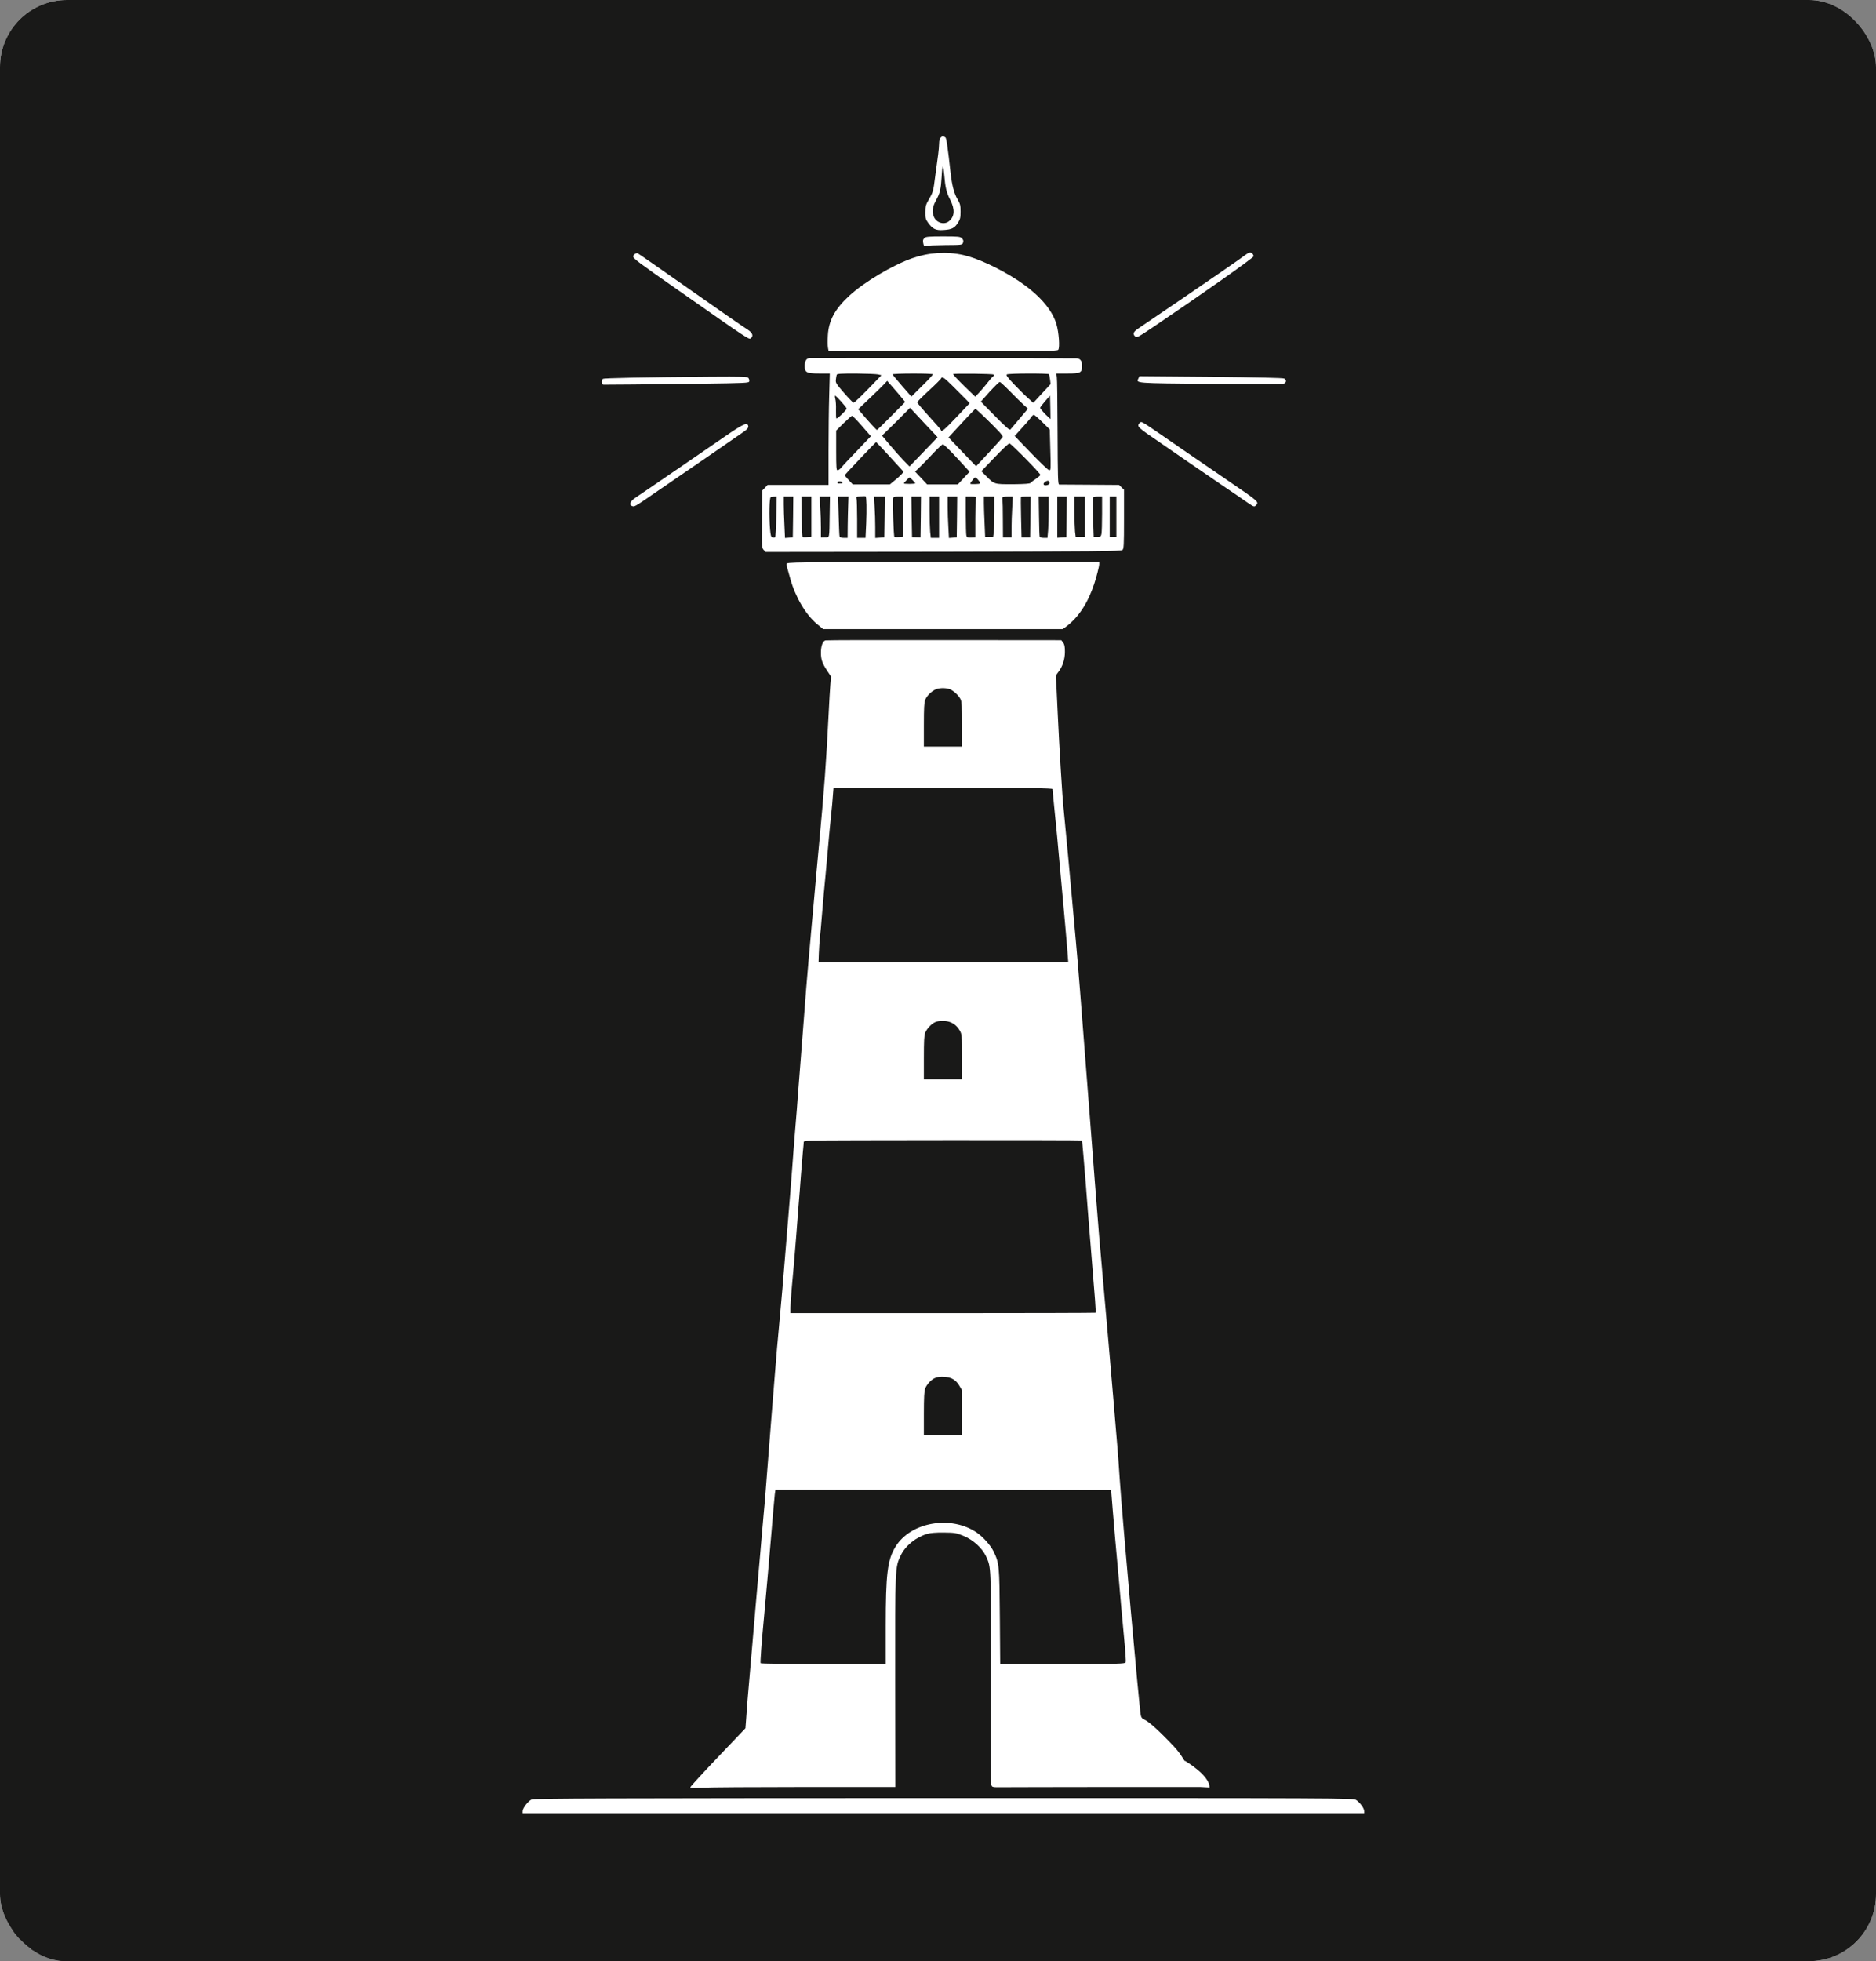 <svg width="980" height="1024" viewBox="0 0 980 1024" fill="none" xmlns="http://www.w3.org/2000/svg">
<rect x="0" y="0" width="980" height="1024" fill="#808080" stroke="none"/>
<g clip-path="url(#clip0_117_22)">
<rect width="980" height="1024" rx="35" fill="white"/>
<path d="M-15.007 -29.653C-15.455 -28.442 -15.007 1042.98 -14.609 1043.45C-14.36 1043.66 214.161 1043.87 493.216 1043.87H1000.64L1000.79 506.769L1000.89 -30.285H493.067C87.255 -30.285 -14.858 -30.127 -15.007 -29.653ZM493.863 71.736C494.411 72.052 495.108 77.052 496.602 90.529C497.299 96.74 498.444 101.11 500.236 104.11C501.58 106.427 501.779 107.216 501.779 110.48C501.779 113.691 501.58 114.534 500.385 116.376C498.643 119.113 497.199 119.85 492.818 120.114C488.785 120.377 487.192 119.587 484.802 116.271C483.557 114.534 483.358 113.849 483.408 110.796C483.408 107.585 483.607 106.9 485.499 103.637C487.441 100.215 487.59 99.583 488.536 92.108C489.134 87.739 489.781 82.632 490.079 80.685C490.328 78.737 490.577 76.157 490.577 74.894C490.577 71.841 492.021 70.472 493.863 71.736ZM502.526 124.483C503.273 125.272 503.373 125.799 503.074 126.694C502.676 127.905 502.526 127.905 493.764 127.957C488.835 128.01 484.354 128.168 483.806 128.378C482.96 128.642 482.661 128.484 482.412 127.536C481.964 125.694 482.064 125.167 482.91 124.272C483.557 123.588 485.151 123.43 492.619 123.43C500.833 123.43 501.63 123.535 502.526 124.483ZM356.153 148.224C377.661 163.333 385.726 168.913 390.606 172.124C393.095 173.756 393.692 175.335 392.298 176.546C391.303 177.441 392.398 178.178 353.415 150.909C333.55 137.064 330.762 134.959 330.762 133.906C330.762 133.011 332.355 131.905 333.152 132.274C333.6 132.484 343.955 139.644 356.153 148.224ZM503.273 133.169C510.442 134.748 521.843 140.012 531.253 146.119C542.356 153.331 549.525 161.385 551.865 169.228C553.159 173.598 553.707 181.494 552.811 182.652C552.263 183.336 545.442 183.442 492.519 183.442H432.875L432.526 181.547C432.327 180.441 432.327 177.546 432.476 174.966C432.924 167.333 436.21 161.28 443.579 154.489C451.296 147.329 466.281 138.433 476.637 134.801C485.2 131.8 494.56 131.221 503.273 133.169ZM654.276 132.484C654.625 132.853 654.874 133.432 654.874 133.8C654.874 134.59 628.785 152.962 603.593 169.965C594.283 176.23 593.885 176.44 592.939 175.598C591.545 174.335 592.043 173.177 594.881 171.334C597.818 169.334 604.738 164.649 617.285 156.121C630.428 147.224 649.098 134.327 650.642 133.063C652.334 131.747 653.38 131.537 654.276 132.484ZM562.37 187.127C564.262 187.127 565.257 188.443 565.257 190.917C565.257 194.655 564.511 195.023 557.69 195.023H551.765L552.064 196.76C552.263 197.76 552.412 210.763 552.462 225.713C552.562 249.507 552.661 252.929 553.309 252.982C553.707 252.982 560.926 253.034 569.34 253.087L584.575 253.192L585.869 254.456L587.164 255.719V271.143C587.164 284.778 587.064 286.567 586.317 287.199C585.67 287.831 570.485 287.936 492.768 288.094L399.965 288.199L398.97 287.146C397.974 286.094 397.924 285.62 398.074 271.091L398.223 256.088L399.617 254.666L400.961 253.192H416.893H432.825V235.557C432.825 225.871 432.974 212.763 433.173 206.446L433.472 195.023H428.045C421.374 195.023 420.378 194.497 420.378 191.128C420.378 188.706 421.125 187.285 422.569 187.021C423.266 186.916 545.044 186.969 562.37 187.127ZM390.954 197.339C391.303 197.76 391.502 198.55 391.402 199.076C391.253 199.971 389.809 200.024 367.106 200.34C338.678 200.708 316.423 200.919 315.228 200.866C314.183 200.814 313.984 198.497 314.979 197.813C315.577 197.392 335.691 196.971 371.139 196.708C387.668 196.602 390.456 196.655 390.954 197.339ZM670.855 197.655C672.05 198.339 672.1 199.55 670.855 200.235C670.258 200.603 657.114 200.656 632.519 200.445C592.59 200.077 593.387 200.129 594.681 197.602L595.229 196.444L632.569 196.76C656.865 197.023 670.208 197.287 670.855 197.655ZM599.212 221.976C601.801 223.713 604.788 225.713 620.62 236.663C625.101 239.769 634.561 246.244 641.68 251.087C657.463 261.826 657.761 262.089 656.168 263.773C655.172 264.774 655.172 264.774 651.438 262.247C649.646 260.983 643.672 256.877 638.195 253.192C632.718 249.455 624.952 244.138 620.969 241.401C616.986 238.611 610.414 234.083 606.381 231.346C594.233 223.081 593.835 222.713 595.13 221.081C595.976 220.028 596.175 220.028 599.212 221.976ZM390.904 222.66C390.954 223.397 390.307 224.187 388.664 225.345C384.183 228.503 356.751 247.349 342.412 257.141C331.558 264.616 331.459 264.668 330.264 264.247C328.322 263.615 329.119 261.72 332.156 259.72C333.699 258.667 336.886 256.509 339.226 254.93C341.566 253.298 349.283 248.033 356.402 243.19C363.522 238.295 373.628 231.399 378.806 227.819C388.514 221.133 390.606 220.239 390.904 222.66ZM574.219 294.569C574.219 295.674 572.775 301.36 571.63 304.781C568.344 314.731 563.465 322.259 557.092 327.049L555.151 328.47H492.619H430.037L426.801 325.838C420.975 320.995 415.549 311.836 412.91 302.413C412.313 300.254 411.616 297.78 411.367 296.938C411.118 296.096 410.919 294.99 410.919 294.464C410.919 293.516 413.458 293.463 492.569 293.463H574.219V294.569ZM555.35 335.524C556.097 336.472 556.296 337.577 556.296 340.367C556.296 344.368 555.001 348.264 552.661 351.159C551.666 352.422 551.367 353.212 551.566 354.318C551.715 355.16 552.164 363.53 552.562 372.953C553.309 389.482 555.001 417.33 555.549 421.647C555.898 424.753 559.532 463.339 561.972 490.871C563.266 505.137 564.162 516.349 568.991 579.046C571.531 612 572.825 628.845 574.169 645.375C574.767 652.324 577.754 686.33 578.949 699.596C579.347 704.229 580.492 717.231 581.438 728.549C582.384 739.815 583.38 751.817 583.679 755.133C583.977 758.45 584.525 766.135 584.923 772.242C586.367 793.615 594.98 890.107 595.926 895.529C596.125 896.74 596.623 897.372 597.768 897.846C600.258 898.951 605.883 904.057 613.302 911.954C617.135 916.06 618.495 919.27 618.794 919.27C618.346 920.112 619.043 919.27 618.794 919.27C618.794 919.27 631.875 926.745 631.875 933.325L626.993 933.063H578.351C551.566 933.116 527.121 933.116 523.984 933.168C518.408 933.221 518.259 933.221 517.86 931.958C517.562 931.221 517.462 908.111 517.562 875.947C517.711 816.724 517.811 818.62 515.072 812.566C513.081 808.302 508.351 803.985 503.323 801.932C499.589 800.405 498.792 800.247 493.067 800.195C489.034 800.142 485.997 800.405 484.354 800.879C478.28 802.722 472.953 807.091 470.513 812.197C467.576 818.356 467.576 818.04 467.626 878.158L467.725 933.063H420.229C394.091 933.063 369.994 933.221 366.708 933.432C362.476 933.642 360.634 933.59 360.634 933.168C360.634 932.853 367.106 925.799 375.022 917.481L389.411 902.373L389.759 897.846C390.108 892.266 390.755 884.422 391.751 873.314C392.149 868.682 392.697 862.154 392.995 858.838C393.244 855.522 393.941 847.678 394.489 841.466C395.037 835.254 395.734 827.516 395.983 824.357C396.281 821.146 396.729 816.093 396.978 813.039C397.277 809.986 397.725 804.775 397.974 801.458C398.273 798.142 398.721 793.036 398.97 790.14C399.268 787.245 399.717 782.033 399.965 778.559C400.214 775.085 400.663 769.347 400.961 765.767C401.608 757.397 402.355 747.921 402.953 740.394C403.202 737.077 403.65 731.497 403.948 728.023C404.247 724.548 404.695 718.968 404.944 715.652C405.542 708.019 406.288 699.543 406.936 692.753C408.479 676.012 409.027 669.643 410.172 655.377C410.869 646.691 411.665 636.847 411.964 633.53C412.512 627.213 413.01 620.528 413.906 609.052C414.155 605.314 414.852 596.628 415.399 589.838C415.997 583.047 416.644 574.519 416.893 570.887C417.142 567.254 417.49 562.99 417.64 561.411C417.789 559.832 418.586 549.724 419.382 539.038C420.926 518.455 421.623 510.243 422.37 501.662C422.618 498.767 423.067 493.766 423.365 490.608C423.614 487.396 424.311 479.974 424.859 474.025C425.407 468.077 426.203 459.338 426.601 454.548C427.049 449.757 427.597 443.493 427.896 440.598C430.584 411.961 431.63 397.747 432.875 372.69C433.173 366.583 433.572 359.74 433.771 357.423L434.119 353.265L432.177 350.317C429.539 346.316 428.842 344.368 428.842 340.736C428.842 337.367 429.788 334.735 431.182 334.366C431.68 334.208 459.61 334.156 493.216 334.208L554.404 334.261L555.35 335.524ZM708.444 939.854C710.436 941.17 712.626 944.171 712.626 945.592V946.75H492.818H273.009V945.645C273.009 944.118 275.847 940.433 277.689 939.591C278.984 939.012 315.826 938.906 493.067 938.854C702.719 938.854 706.951 938.854 708.444 939.854ZM17.205 1007.66C18.4 1009.18 21.088 1016.66 20.939 1017.92C20.79 1018.76 20.342 1019.19 19.396 1019.29C18.251 1019.45 17.952 1019.13 16.906 1016.66C16.259 1015.13 15.612 1013.45 15.463 1012.92C15.263 1012.45 14.865 1012.03 14.566 1012.03C14.218 1012.03 14.069 1012.18 14.268 1012.34C14.417 1012.55 14.218 1013.39 13.819 1014.24C13.371 1015.13 13.272 1015.66 13.571 1015.5C13.869 1015.29 14.118 1015.4 14.118 1015.66C14.118 1015.97 14.268 1016.18 14.517 1016.18C15.562 1015.97 16.11 1016.34 16.11 1017.24C16.11 1018.82 14.865 1019.45 12.326 1019.29C8.94 1019.08 8.642 1018.24 10.384 1013.66C12.525 1008.03 13.371 1006.76 15.014 1006.76C15.811 1006.76 16.807 1007.18 17.205 1007.66ZM47.973 1012.24V1017.71L46.43 1018.08C44.538 1018.55 42.298 1017.61 41.65 1016.08C41.352 1015.34 41.352 1014.24 41.6 1013.13C41.949 1011.76 42.497 1011.24 44.04 1010.55C45.683 1009.87 45.982 1009.5 45.982 1008.24C45.982 1007.13 46.231 1006.76 46.977 1006.76C47.923 1006.76 47.973 1007.13 47.973 1012.24ZM59.424 1008.45C59.424 1010.03 59.574 1010.18 61.017 1010.29C64.353 1010.55 65.349 1014.66 62.611 1017.13C61.366 1018.34 59.773 1018.66 58.229 1018.03C57.582 1017.76 57.433 1016.71 57.433 1012.24C57.433 1007.13 57.483 1006.76 58.428 1006.76C59.225 1006.76 59.424 1007.13 59.424 1008.45ZM102.639 1007.97C102.739 1008.5 102.49 1008.87 102.042 1008.87C100.946 1008.87 101.046 1010.24 102.141 1010.71C102.938 1011.03 102.938 1011.08 102.141 1011.71C101.594 1012.13 101.245 1013.29 101.145 1015.24C100.996 1017.66 100.847 1018.08 100 1018.08C99.154 1018.08 99.005 1017.66 98.855 1015.03C98.756 1013.39 98.507 1012.03 98.258 1012.03C97.959 1012.03 97.76 1011.66 97.76 1011.24C97.76 1010.82 97.959 1010.45 98.258 1010.45C98.507 1010.45 98.855 1009.87 99.054 1009.13C99.602 1006.87 102.291 1005.97 102.639 1007.97ZM105.477 1011.34C105.477 1013.71 105.626 1015.82 105.875 1016.03C106.572 1016.82 106.224 1018.34 105.328 1018.34C103.635 1018.34 103.237 1017.24 103.237 1012.29C103.237 1007.29 103.436 1006.6 104.73 1006.87C105.328 1007.03 105.477 1007.87 105.477 1011.34ZM84.815 1008.34C84.815 1009.03 84.467 1009.39 83.82 1009.39C83.172 1009.39 82.824 1009.03 82.824 1008.34C82.824 1007.66 83.172 1007.29 83.82 1007.29C84.467 1007.29 84.815 1007.66 84.815 1008.34ZM39.41 1012.5C41.302 1017.97 41.302 1018.34 40.007 1018.34C39.36 1018.34 38.912 1017.87 38.713 1017.03C38.464 1015.92 38.115 1015.71 36.721 1015.71C35.327 1015.71 34.929 1015.97 34.531 1017.03C33.983 1018.61 32.539 1018.82 32.539 1017.29C32.539 1016.76 33.037 1014.92 33.585 1013.24C34.182 1011.55 34.879 1009.66 35.078 1008.97C35.377 1008.24 35.925 1007.81 36.672 1007.81C37.667 1007.81 38.016 1008.45 39.41 1012.5ZM81.978 1008.87C82.227 1009.82 81.978 1009.92 80.036 1009.92C78.194 1009.92 77.845 1010.08 77.845 1010.92C77.845 1011.76 78.244 1011.97 79.687 1012.13C81.032 1012.24 81.629 1012.55 81.729 1013.18C81.878 1013.97 81.529 1014.13 79.887 1014.13H77.845V1016.24C77.845 1017.97 77.696 1018.34 76.85 1018.34C75.904 1018.34 75.854 1017.97 75.854 1013.08V1007.81H78.791C81.281 1007.81 81.729 1007.97 81.978 1008.87ZM55.591 1011.6C56.835 1013.13 56.686 1015.5 55.192 1017.03C52.404 1020.03 48.371 1017.24 49.218 1012.97C49.815 1010.13 53.649 1009.29 55.591 1011.6ZM71.224 1012.03C72.07 1013.87 71.522 1014.66 69.282 1014.66C66.842 1014.66 66.892 1015.87 69.332 1016.13C71.473 1016.34 71.273 1018.03 69.083 1018.24C65.797 1018.61 63.706 1014.61 65.647 1011.66C66.992 1009.6 70.128 1009.82 71.224 1012.03ZM90.79 1010.97C90.79 1011.66 90.292 1012.24 89.545 1012.55C88.45 1012.97 88.3 1013.34 88.3 1015.71C88.3 1017.97 88.151 1018.34 87.305 1018.34C86.409 1018.34 86.309 1017.97 86.309 1014.39V1010.5L88.052 1010.55C88.998 1010.6 89.944 1010.45 90.143 1010.29C90.641 1009.71 90.79 1009.87 90.79 1010.97ZM96.466 1011.03C97.212 1011.66 97.76 1012.61 97.76 1013.39C97.76 1014.55 97.561 1014.66 95.47 1014.66C92.682 1014.66 92.632 1015.87 95.42 1016.13C96.565 1016.24 97.262 1016.55 97.262 1017.03C97.262 1018.61 93.03 1018.61 91.786 1017.03C91.437 1016.61 91.188 1015.4 91.138 1014.34C91.089 1012.87 91.387 1012.13 92.483 1011.18C94.126 1009.66 94.773 1009.6 96.466 1011.03ZM84.815 1014.39C84.815 1017.97 84.716 1018.34 83.82 1018.34C82.924 1018.34 82.824 1017.97 82.824 1014.39C82.824 1010.82 82.924 1010.45 83.82 1010.45C84.716 1010.45 84.815 1010.82 84.815 1014.39ZM109.36 1012.66C109.858 1014.13 110.207 1014.66 110.406 1014.13C110.555 1013.71 110.904 1012.71 111.153 1011.87C111.501 1010.92 112.049 1010.45 112.746 1010.45C113.293 1010.45 113.692 1010.66 113.592 1010.87C113.542 1011.08 112.696 1013.45 111.75 1016.08C110.356 1019.97 109.808 1020.92 108.862 1021.13C107.518 1021.4 107.518 1021.34 108.315 1019.13C108.763 1017.66 108.663 1016.92 107.568 1013.92L106.323 1010.45H107.468C108.365 1010.45 108.763 1010.92 109.36 1012.66Z" fill="#191918"/>
<path d="M491.872 92.529C491.474 99.004 491.026 100.847 488.885 104.742C487.093 108.059 486.744 110.533 487.79 113.059C489.034 116.323 493.216 117.587 495.755 115.481C498.743 113.007 498.942 109.322 496.353 104.268C494.461 100.689 493.764 97.688 493.266 91.371C493.067 89.002 492.768 86.949 492.569 86.844C492.37 86.686 492.021 89.265 491.872 92.529Z" fill="#191918"/>
<path d="M437.107 195.655C436.957 196.023 436.758 197.181 436.659 198.181C436.459 199.866 436.758 200.392 440.89 205.13C443.38 207.973 445.62 210.289 445.869 210.289C446.367 210.289 450.3 206.499 456.972 199.55L460.457 195.918L458.714 195.497C457.768 195.286 452.54 195.076 447.114 195.023C439.496 195.023 437.256 195.128 437.107 195.655Z" fill="#191918"/>
<path d="M466.282 195.497C466.331 195.76 468.622 198.497 471.26 201.55L476.09 207.078L481.765 201.445C484.952 198.339 487.391 195.654 487.292 195.444C486.943 194.865 466.083 194.917 466.282 195.497Z" fill="#191918"/>
<path d="M497.896 195.339C497.747 195.497 500.286 198.234 503.522 201.393L509.446 207.13L511.786 204.656C513.081 203.235 514.923 201.077 515.919 199.761C516.914 198.445 518.109 197.076 518.657 196.655C519.304 196.128 519.404 195.812 518.956 195.549C518.308 195.128 498.294 194.918 497.896 195.339Z" fill="#191918"/>
<path d="M525.976 195.497C525.428 195.865 526.275 197.023 529.71 200.656C532.15 203.182 535.386 206.446 536.979 207.815L539.767 210.342L544.298 205.446L548.828 200.55L548.529 198.182C548.33 196.865 548.131 195.655 547.982 195.391C547.683 194.865 526.822 194.918 525.976 195.497Z" fill="#191918"/>
<path d="M491.574 197.602C491.574 197.866 488.786 200.656 485.35 203.814C481.965 206.92 479.127 209.763 479.127 210.079C479.127 210.342 481.915 213.658 485.35 217.448C488.786 221.186 491.574 224.397 491.574 224.608C491.574 225.924 493.565 224.239 499.689 217.764L506.559 210.5L502.427 206.341C495.108 198.918 493.167 197.129 492.37 197.129C491.922 197.129 491.574 197.339 491.574 197.602Z" fill="#191918"/>
<path d="M461.95 200.498C461.154 201.393 457.718 204.709 454.383 207.867L448.309 213.658L450.101 215.764C453.586 219.922 457.818 224.502 458.117 224.502C458.316 224.45 461.701 221.186 465.634 217.185L472.853 209.868L471.41 208.131C470.663 207.13 468.522 204.656 466.73 202.603L463.444 198.866L461.95 200.498Z" fill="#191918"/>
<path d="M517.014 204.499L512.384 209.71L518.259 215.711C525.776 223.344 527.37 224.766 527.867 224.187C528.116 223.923 530.207 221.397 532.647 218.554L536.978 213.395L534.838 211.447C533.643 210.394 530.456 207.236 527.768 204.499C525.079 201.761 522.59 199.445 522.291 199.445C521.943 199.392 519.603 201.709 517.014 204.499Z" fill="#191918"/>
<path d="M436.36 208.289C436.609 209.236 436.808 211.868 436.708 214.079C436.658 216.29 436.758 218.291 436.907 218.501C437.306 218.87 442.284 214.079 442.284 213.342C442.284 212.711 436.808 206.604 436.26 206.604C436.061 206.604 436.111 207.394 436.36 208.289Z" fill="#191918"/>
<path d="M545.89 209.552C544.496 211.131 543.351 212.658 543.351 212.921C543.351 213.342 545.89 216.29 547.683 217.817L548.778 218.817L548.678 212.711C548.628 209.342 548.529 206.604 548.529 206.604C548.479 206.604 547.284 207.92 545.89 209.552Z" fill="#191918"/>
<path d="M471.907 216.448C469.965 218.449 466.68 221.712 464.588 223.713L460.755 227.45L464.887 232.399C467.177 235.136 470.414 238.768 472.106 240.506L475.093 243.559L482.462 235.926L489.781 228.293L482.561 220.607L475.392 212.921L471.907 216.448Z" fill="#191918"/>
<path d="M502.377 220.923L495.506 228.398L502.676 235.926L509.895 243.453L516.765 236.084C520.599 231.978 523.785 228.398 523.835 228.135C523.935 227.871 523.038 226.608 521.844 225.345C518.508 221.712 509.895 213.448 509.546 213.448C509.397 213.448 506.161 216.817 502.377 220.923Z" fill="#191918"/>
<path d="M538.721 217.764C538.273 218.449 536.182 220.923 533.991 223.292L530.058 227.661L538.671 236.61C543.401 241.506 547.633 245.559 548.131 245.559C548.927 245.559 548.977 244.77 548.678 234.926L548.38 224.239L544.546 220.449C542.405 218.343 540.414 216.606 540.065 216.606C539.767 216.606 539.119 217.133 538.721 217.764Z" fill="#191918"/>
<path d="M440.691 220.975L436.808 224.818V235.189C436.808 244.085 436.907 245.559 437.554 245.559C437.953 245.559 438.799 244.928 439.446 244.191C440.044 243.401 443.778 239.4 447.761 235.294L454.93 227.766L450.3 222.449C447.761 219.501 445.421 217.133 445.072 217.133C444.773 217.185 442.782 218.922 440.691 220.975Z" fill="#191918"/>
<path d="M449.404 239.347C444.923 244.032 441.289 247.981 441.289 248.139C441.289 248.296 442.235 249.455 443.38 250.665L445.471 252.929H455.179H464.838L467.377 250.823C468.821 249.718 470.414 248.244 471.011 247.559L472.057 246.349L464.937 238.558C461.054 234.294 457.768 230.819 457.668 230.819C457.569 230.819 453.835 234.662 449.404 239.347Z" fill="#191918"/>
<path d="M519.653 238.716L512.633 246.033L514.674 248.086C519.503 252.982 519.105 252.824 529.062 252.824C535.286 252.771 538.024 252.561 538.373 252.139C538.671 251.771 539.866 250.823 541.111 250.034C542.306 249.191 543.401 248.297 543.501 247.981C543.7 247.349 528.316 231.714 527.32 231.504C526.971 231.398 523.536 234.662 519.653 238.716Z" fill="#191918"/>
<path d="M487.59 236.557C485.25 239.084 482.164 242.243 480.72 243.664L478.031 246.243L481.168 249.56L484.304 252.929H492.32H500.336L503.422 249.613L506.509 246.296L499.888 239.084C496.253 235.136 492.967 231.925 492.569 231.977C492.171 231.977 489.93 234.083 487.59 236.557Z" fill="#191918"/>
<path d="M473.55 250.718C472.754 251.508 472.156 252.245 472.156 252.403C472.156 252.561 473.5 252.666 475.143 252.666C476.786 252.666 478.131 252.508 478.131 252.35C478.131 252.034 475.442 249.244 475.094 249.297C474.994 249.297 474.297 249.929 473.55 250.718Z" fill="#191918"/>
<path d="M508.451 250.139C506.26 252.929 506.21 252.824 509.446 252.771C512.533 252.666 512.633 252.508 510.84 250.402C509.596 248.981 509.347 248.981 508.451 250.139Z" fill="#191918"/>
<path d="M545.891 251.666C544.447 252.719 545.194 253.719 547.086 253.245C547.932 253.034 548.33 252.613 548.231 252.034C548.031 250.824 547.235 250.666 545.891 251.666Z" fill="#191918"/>
<path d="M437.405 251.929C437.505 252.245 437.754 252.455 437.953 252.455C438.152 252.403 438.749 252.403 439.347 252.403C439.894 252.403 440.193 252.139 440.044 251.876C439.646 251.139 437.156 251.192 437.405 251.929Z" fill="#191918"/>
<path d="M449.554 259.141C447.363 259.299 447.164 259.404 447.463 260.457C447.612 261.089 447.761 265.932 447.761 271.196V280.829H449.952H452.142L452.491 273.302C452.79 266.09 452.69 259.457 452.192 259.141C452.093 259.036 450.898 259.036 449.554 259.141Z" fill="#191918"/>
<path d="M402.604 259.615C401.907 259.878 401.708 269.195 402.256 276.249C402.554 279.618 402.754 280.355 403.55 280.619C404.098 280.777 404.745 280.724 404.944 280.461C405.143 280.25 405.442 275.354 405.542 269.617L405.741 259.246L404.446 259.299C403.749 259.299 402.903 259.457 402.604 259.615Z" fill="#191918"/>
<path d="M409.425 263.3C409.425 265.563 409.575 270.459 409.774 274.144L410.073 280.882L412.114 280.724L414.155 280.566L414.304 269.88L414.404 259.246H411.915H409.425V263.3Z" fill="#191918"/>
<path d="M418.785 269.617C418.885 275.355 419.084 280.198 419.283 280.356C419.482 280.513 420.577 280.566 421.772 280.408L423.863 280.198V269.722V259.246H421.274H418.636L418.785 269.617Z" fill="#191918"/>
<path d="M428.493 264.879C428.692 267.932 428.842 272.775 428.842 275.565V280.619L430.982 280.566C433.472 280.513 433.223 281.566 433.422 268.301L433.571 259.246H430.883H428.194L428.493 264.879Z" fill="#191918"/>
<path d="M438.102 269.353C438.252 274.933 438.451 279.829 438.6 280.145C438.7 280.566 439.596 280.829 440.791 280.829H442.782L442.832 274.618C442.882 271.249 442.982 266.405 443.081 263.826L443.23 259.246H440.492H437.804L438.102 269.353Z" fill="#191918"/>
<path d="M456.872 264.353C457.071 267.195 457.22 272.091 457.22 275.197V280.882L459.61 280.724L461.95 280.566L462.1 269.88L462.199 259.246H459.411H456.573L456.872 264.353Z" fill="#191918"/>
<path d="M466.53 260.141C466.182 261.773 466.829 280.04 467.227 280.303C467.426 280.461 468.522 280.513 469.667 280.408L471.658 280.198V269.722V259.246H469.219C467.277 259.246 466.729 259.457 466.53 260.141Z" fill="#191918"/>
<path d="M476.239 269.827L476.438 280.461L478.628 280.513L480.869 280.566L481.018 269.88L481.118 259.246H478.628H476.089L476.239 269.827Z" fill="#191918"/>
<path d="M485.599 266.827C485.599 270.933 485.748 275.828 485.897 277.618L486.246 280.829H488.387H490.577V270.038V259.246H488.088H485.599V266.827Z" fill="#191918"/>
<path d="M495.058 264.405C495.058 267.3 495.207 272.144 495.407 275.249L495.705 280.882L497.747 280.724L499.788 280.566L499.937 269.88L500.037 259.246H497.547H495.058V264.405Z" fill="#191918"/>
<path d="M504.518 268.827C504.518 274.144 504.667 278.987 504.816 279.619C505.065 280.566 505.414 280.724 507.306 280.671L509.496 280.566V270.722C509.496 265.353 509.646 260.562 509.795 260.088C510.044 259.404 509.646 259.246 507.306 259.246H504.518V268.827Z" fill="#191918"/>
<path d="M513.978 262.563C513.978 264.405 514.127 269.143 514.326 273.091L514.625 280.303H516.716H518.807L519.155 277.881C519.305 276.513 519.454 271.775 519.454 267.353V259.246H516.716H513.978V262.563Z" fill="#191918"/>
<path d="M523.735 259.667C523.586 259.93 523.586 260.562 523.686 261.141C523.785 261.668 523.885 266.3 523.885 271.354L523.935 280.566H526.175H528.415V275.828C528.415 273.196 528.565 268.406 528.764 265.142L529.063 259.246H526.523C525.129 259.246 523.885 259.457 523.735 259.667Z" fill="#191918"/>
<path d="M533.344 259.457C533.245 259.562 533.245 264.405 533.394 270.143L533.643 280.566H535.883H538.124L538.273 269.88L538.423 259.246H535.983C534.639 259.246 533.444 259.351 533.344 259.457Z" fill="#191918"/>
<path d="M542.754 269.353C542.804 274.933 543.003 279.829 543.102 280.145C543.252 280.566 544.148 280.829 545.243 280.829H547.185L547.533 276.776C547.683 274.565 547.832 269.722 547.832 265.984V259.246H545.243H542.604L542.754 269.353Z" fill="#191918"/>
<path d="M552.313 270.038V280.777L554.703 280.619L557.043 280.513L557.192 269.88L557.292 259.246H554.802H552.313V270.038Z" fill="#191918"/>
<path d="M561.275 266.985C561.275 271.301 561.424 276.039 561.574 277.513L561.922 280.303H564.312H566.751V269.775V259.246H564.013H561.275V266.985Z" fill="#191918"/>
<path d="M570.933 259.825C570.784 260.141 570.784 264.879 570.983 270.354L571.331 280.303H573.223C574.916 280.303 575.115 280.145 575.414 278.671C575.563 277.776 575.713 273.038 575.713 268.143V259.246H573.522C572.277 259.246 571.132 259.509 570.933 259.825Z" fill="#191918"/>
<path d="M579.695 269.775V280.303H581.438H583.18V269.775V259.246H581.438H579.695V269.775Z" fill="#191918"/>
<path d="M488.337 360.161C486.097 361.371 484.056 363.53 483.309 365.425C482.761 366.688 482.612 370.005 482.612 378.48V389.798H492.569H502.527V378.217C502.527 369.215 502.377 366.267 501.83 365.162C500.784 363.109 498.046 360.529 496.104 359.845C493.714 359.003 490.13 359.16 488.337 360.161Z" fill="#191918"/>
<path d="M435.065 415.698C434.916 418.119 434.567 421.857 434.318 424.015C434.069 426.174 433.621 430.701 433.323 434.017C433.024 437.334 432.576 442.335 432.327 445.072C432.078 447.81 431.63 452.81 431.331 456.127C431.032 459.443 430.584 464.181 430.335 466.655C430.087 469.129 429.638 474.341 429.34 478.237C429.041 482.132 428.593 487.133 428.344 489.291C428.095 491.45 427.846 495.345 427.747 497.872L427.597 502.557L434.468 502.504C438.202 502.504 467.576 502.504 499.688 502.452H558.038L557.491 495.187C556.893 488.028 556.296 481.079 555.3 470.34C555.001 467.287 554.354 459.97 553.807 454.021C552.413 438.229 552.114 435.228 550.321 417.435C550.073 414.803 549.824 412.381 549.824 412.013C549.824 411.539 538.024 411.381 492.619 411.381H435.414L435.065 415.698Z" fill="#191918"/>
<path d="M488.487 533.721C486.495 534.616 484.155 537.196 483.309 539.249C482.761 540.565 482.612 543.723 482.612 552.251V563.516H492.569H502.527V551.777C502.527 540.617 502.477 539.986 501.381 538.143C500.087 535.879 498.394 534.405 496.104 533.616C493.963 532.826 490.229 532.879 488.487 533.721Z" fill="#191918"/>
<path d="M424.262 595.523C421.822 595.576 419.88 595.891 419.88 596.155C419.88 596.418 419.681 598.945 419.382 601.787C419.133 604.63 418.685 609.999 418.387 613.79C418.138 617.527 417.54 625.002 417.092 630.372C416.694 635.741 416.146 642.69 415.897 645.901C415.101 656.008 414.454 663.536 413.657 671.959C413.259 676.434 412.91 681.382 412.91 682.856V685.646H492.469C536.232 685.646 572.178 685.541 572.278 685.435C572.576 685.119 572.178 679.908 569.738 650.376C568.693 637.636 568.095 630.161 567.249 618.791C566.95 615.158 566.403 608.473 566.004 603.893C565.606 599.366 565.258 595.523 565.258 595.47C565.258 595.207 429.788 595.26 424.262 595.523Z" fill="#191918"/>
<path d="M488.337 719.547C486.346 720.442 484.155 722.864 483.309 724.969C482.811 726.233 482.612 729.655 482.612 738.025V749.343H492.569H502.527V737.603V725.864L501.033 723.338C499.987 721.653 498.842 720.548 497.398 719.863C494.959 718.652 490.528 718.494 488.337 719.547Z" fill="#191918"/>
<path d="M404.745 780.243C404.596 781.665 404.247 785.508 403.949 788.824C403.7 792.14 403.202 797.457 402.953 800.668C402.654 803.827 402.206 809.039 401.957 812.25C401.658 815.408 401.21 820.62 400.961 823.831C400.663 826.989 400.215 831.99 399.966 834.886C399.717 837.781 399.269 842.729 398.97 845.941C397.924 856.679 397.078 868.05 397.327 868.419C397.427 868.682 412.213 868.84 430.137 868.84H462.697V849.204C462.697 821.831 463.593 814.513 467.726 807.722C475.592 794.667 496.851 790.982 510.293 800.247C513.679 802.564 517.562 806.985 519.105 810.197C521.993 816.303 522.093 817.514 522.292 844.203L522.491 868.84H555.101C584.376 868.84 587.712 868.734 588.01 867.998C588.259 867.261 588.01 863.523 586.666 849.362C586.069 843.151 585.372 835.254 584.675 826.989C584.376 823.515 583.928 818.514 583.679 815.935C583.032 809.039 582.185 799.405 581.239 788.034L580.443 778.032L492.768 777.874L405.094 777.769L404.745 780.243Z" fill="#191918"/>
<path d="M43.99 1012.82C43.094 1013.92 43.791 1016.24 44.986 1016.24C45.833 1016.24 45.982 1015.87 45.982 1014.13C45.982 1011.87 45.136 1011.34 43.99 1012.82Z" fill="#191918"/>
<path d="M59.424 1014.13C59.424 1016.08 59.524 1016.29 60.569 1016.13C61.466 1016.03 61.665 1015.66 61.665 1014.13C61.665 1012.61 61.466 1012.24 60.569 1012.13C59.524 1011.97 59.424 1012.18 59.424 1014.13Z" fill="#191918"/>
<path d="M36.024 1011.71C35.377 1013.61 35.377 1013.61 36.522 1013.61C37.368 1013.61 37.468 1013.39 37.219 1012.13C36.771 1010.13 36.622 1010.08 36.024 1011.71Z" fill="#191918"/>
<path d="M51.807 1012.34C51.11 1013.08 51.458 1015.76 52.255 1016.08C53.4 1016.55 54.495 1014.87 53.997 1013.45C53.599 1012.24 52.454 1011.71 51.807 1012.34Z" fill="#191918"/>
<path d="M67.39 1012.55C67.39 1012.82 67.838 1013.08 68.386 1013.08C68.933 1013.08 69.382 1012.82 69.382 1012.55C69.382 1012.24 68.933 1012.03 68.386 1012.03C67.838 1012.03 67.39 1012.24 67.39 1012.55Z" fill="#191918"/>
<path d="M93.528 1012.55C93.329 1012.87 93.777 1013.08 94.524 1013.08C95.271 1013.08 95.719 1012.87 95.52 1012.55C95.37 1012.24 94.922 1012.03 94.524 1012.03C94.126 1012.03 93.678 1012.24 93.528 1012.55Z" fill="#191918"/>
<rect x="7" y="984" width="146" height="40" fill="#191918"/>
</g>
<defs>
<clipPath id="clip0_117_22">
<rect width="980" height="1024" rx="35" fill="white"/>
</clipPath>
</defs>
</svg>
